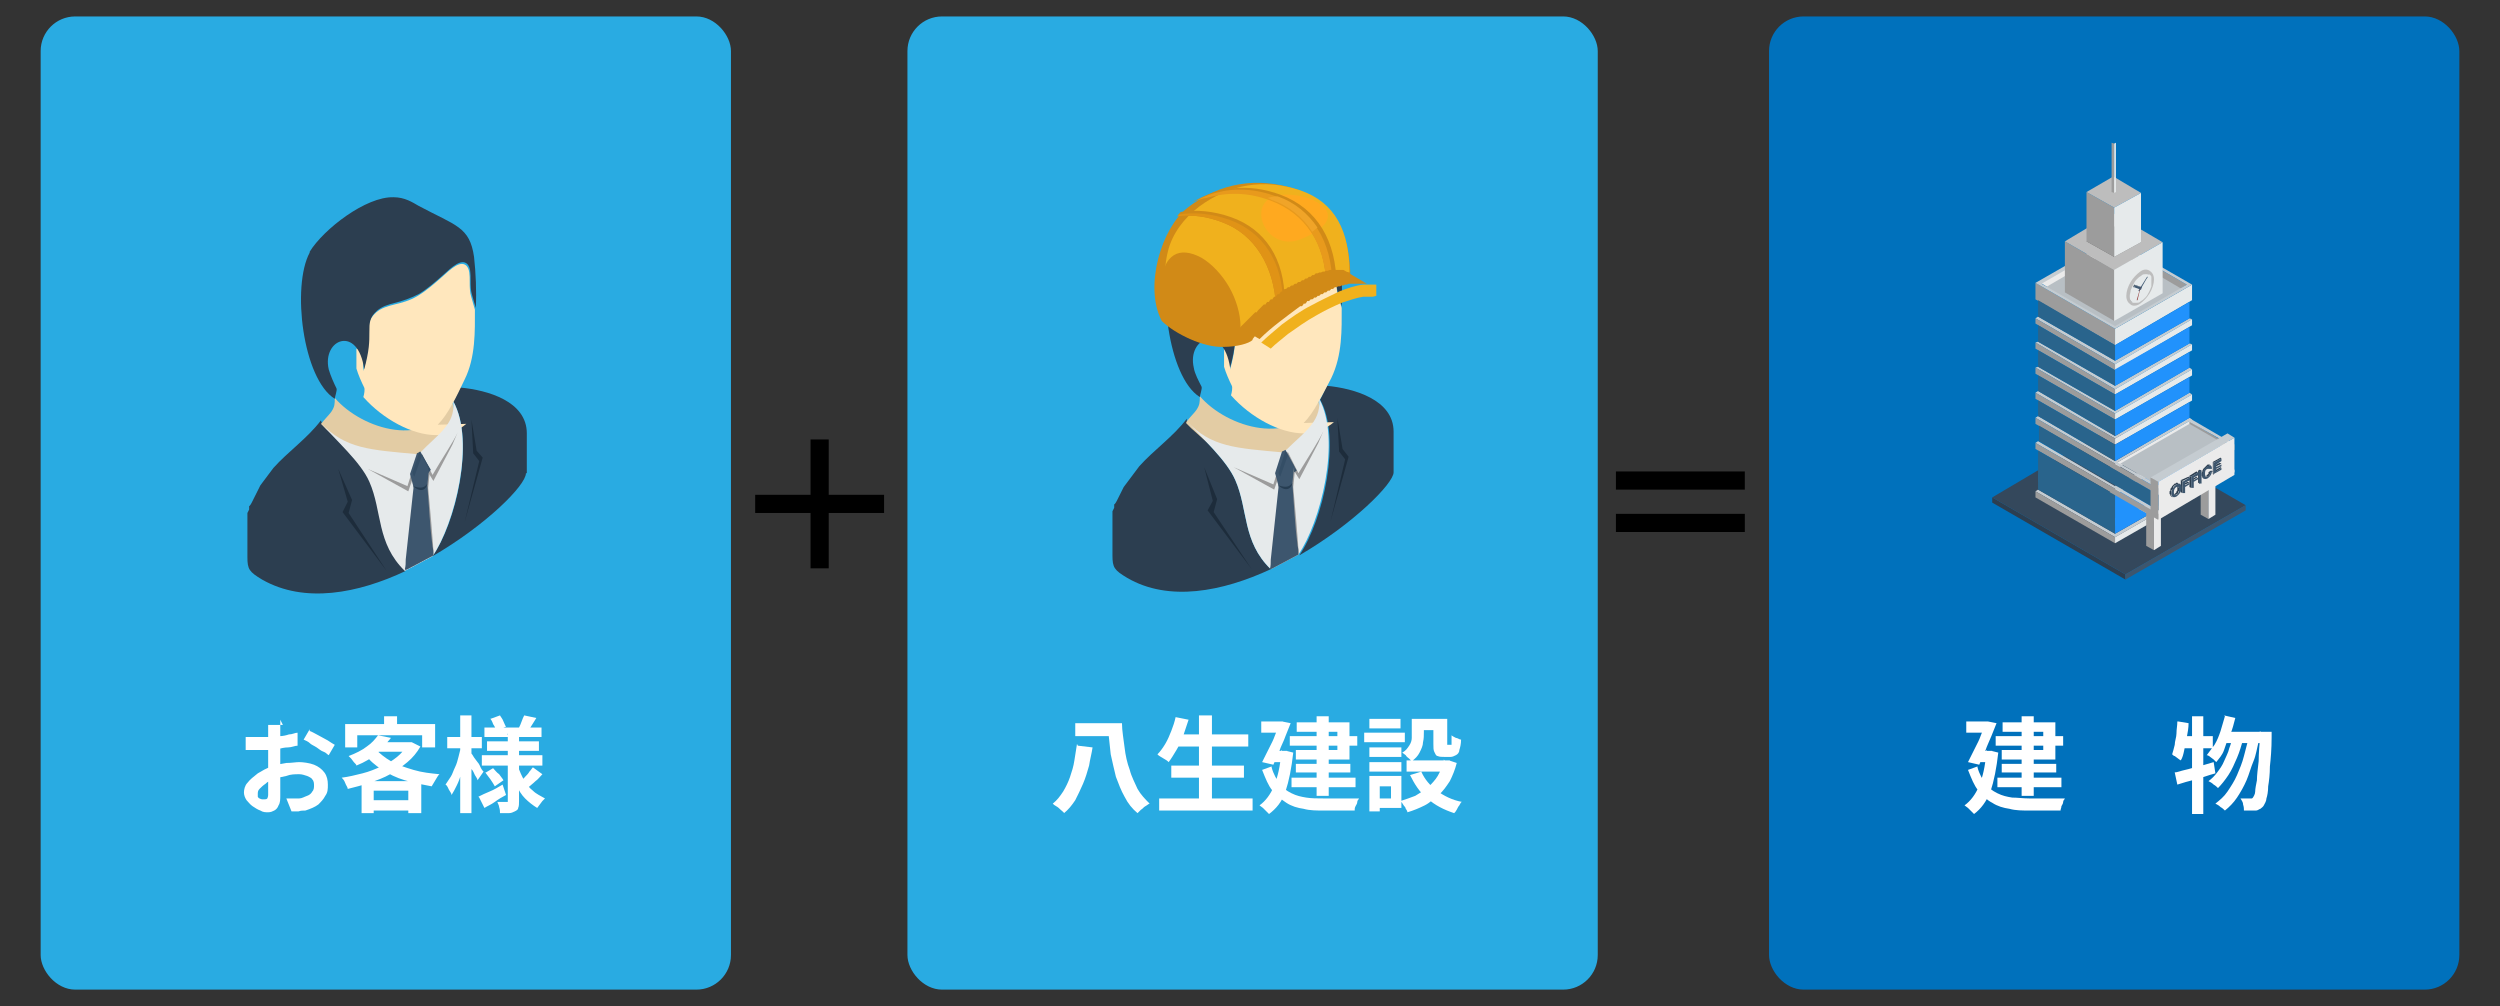 <?xml version="1.0" encoding="UTF-8"?>
<svg id="_レイヤー_1" data-name="レイヤー_1" xmlns="http://www.w3.org/2000/svg" version="1.1" viewBox="0 0 289 116.3">
  <rect x="0" y="0" width="289" height="116.3" fill="#333333" stroke="none"/>
  <!-- Generator: Adobe Illustrator 29.3.1, SVG Export Plug-In . SVG Version: 2.1.0 Build 151)  -->
  <defs>
    <style>
      .st0 {
        fill: #2192fc;
      }

      .st0, .st1, .st2, .st3, .st4, .st5, .st6, .st7, .st8, .st9, .st10, .st11, .st12, .st13, .st14, .st15, .st16, .st17, .st18, .st19, .st20, .st21, .st22, .st23, .st24, .st25, .st26 {
        fill-rule: evenodd;
      }

      .st1 {
        fill: #c43e3f;
      }

      .st2 {
        fill: #e6eaeb;
      }

      .st3 {
        fill: #263d52;
      }

      .st4 {
        fill: #e89a1c;
      }

      .st27 {
        fill: #0071bc;
      }

      .st5 {
        fill: #f0b11d;
      }

      .st6 {
        fill: #2c3e50;
      }

      .st7 {
        fill: #e3cca4;
      }

      .st8 {
        fill: #b8bfc4;
      }

      .st9 {
        fill: #666;
      }

      .st10 {
        fill: #e74c3c;
      }

      .st28 {
        fill: #fff;
      }

      .st11 {
        fill: #415a73;
      }

      .st12 {
        fill: #d18a17;
      }

      .st29 {
        fill: #29abe2;
      }

      .st13 {
        fill: #34485c;
      }

      .st14 {
        fill: #1d2c3b;
      }

      .st15 {
        fill: #344e66;
      }

      .st16 {
        fill: #bdbdbd;
      }

      .st17 {
        fill: #ebebeb;
      }

      .st18 {
        fill: #943b3b;
      }

      .st19 {
        fill: #f0a428;
      }

      .st20 {
        fill: #9c9c9c;
      }

      .st21 {
        fill: #ffe7bd;
      }

      .st22 {
        fill: #3d566e;
      }

      .st23 {
        fill: #ffa91f;
      }

      .st24 {
        fill: #29648c;
      }

      .st25 {
        fill: #e09316;
      }

      .st26 {
        fill: #c5ccd1;
      }
    </style>
  </defs>
  <rect class="st29" x="4.7" y="1.9" width="79.8" height="112.5" rx="4" ry="4"/>
  <g>
    <path class="st6" d="M60.9,54.7v-4.6c0-3.7-4.5-5-7.7-5.3-.3.5-.5,1.1-.8,1.6,2.5,4.4.4,13.9-2.4,17.9,6.2-3.6,10.8-8.2,10.8-9.6h0ZM37.3,49.1v-.2c-.1,0,0,.1,0,.2h0ZM37.2,48.9c1.7,2,4.6,4.5,5.6,6.8,1.5,3.4.8,7.1,4.1,10.3-5.5,2.6-11.7,3.8-16.6,1-1.5-.9-1.7-1.2-1.7-2.6h0v-.3h0v-.3h0v-.3h0v-.3h0v-.3h0v-.3h0v-.3h0v-.3h0v-.3h0v-.3h0v-.3h0v-.3h0v-.7s0-.4,0-.4v-.4c0,0,.2-.4.2-.4v-.4c.1,0,.3-.4.3-.4l.2-.4.2-.4.2-.4.2-.4.2-.4.3-.4.3-.4.3-.4.3-.4.3-.4c1.7-1.9,3.9-3.4,5.5-5.5h0Z"/>
    <path class="st7" d="M37.2,48.9c.2-.3.9-1,1.1-1.3.4-.6.4-.9.4-1.6,3.2,3.7,10.7,5.9,13.6.6h0c.8,2-1.5,5.7-4.5,6.8-2.2.8-5.6.3-7.2-1.2l-2.9-2.6-.6-.6Z"/>
    <path class="st21" d="M50.6,49.1c1.2-1.2,2.2-3.3,3.1-5.2,1.3-2.6,1.2-5.7,1.2-8.1l-.4-1.4c-.2-.6-.2-1.2-.2-1.8,0-.8,0-1.5-.4-1.9-.7-.6-1.7.3-2.9,1.4-.8.7-1.7,1.5-2.7,2.1-1,.6-1.9.8-2.7,1h0c-.8.2-1.5.4-2.1.9-.9.8-.9,1.4-.9,2.5,0,1,0,2.1-.6,4.3,0,0,0-.2,0-.2,0,0,0-.2,0-.2,0,0,0-.1,0-.2,0,0,0-.1,0-.2s0-.1,0-.2c0,0,0-.1,0-.2h0c0,0,0-.1,0-.2,0,0,0-.1,0-.2,0,0,0-.1,0-.2,0,0,0-.1,0-.2,0,0,0,0,0-.1,0,0,0,0,0-.1,0,0,0,0,0-.1,0,0,0,0,0-.1h0s0,0,0-.1,0,0,0-.1c0,0,0,0,0,0h0s0,0,0,0c0,0,0,0,0,0h0s0,0,0,0c0,0,0,0,0,0h0s0,0,0,0c0,0,0,0-.1,0,0,0,0,0-.1,0,0,0,0,0-.1,0h0s0,0-.1,0c0,0,0,0-.1,0,0,0,0,0-.1,0h0s0,0-.1,0h0s0,0,0,0h0s0,0-.1,0h0s0,0,0,0h0s0,0,0,0h0s0,0,0,0h0s0,0,0,0c0,0,0,0,0,0h0s0,0,0,0h0s0,0,0,0h0s0,0,0,0h0s0,0,0,0c0,0,0,0,0,0h0s0,0,0,0h0s0,0,0,0h0s0,0,0,0h0s0,0,0,0h0s0,0,0,0h0s0,0,0,.1c0,0,0,0,0,.1h0s0,0,0,.1h0s0,0,0,.1h0s0,0,0,.1h0s0,0,0,.1c0,0,0,0,0,.1h0s0,0,0,.1c0,0,0,0,0,.1,0,0,0,0,0,.1h0s0,0,0,.1c0,0,0,0,0,.1,0,0,0,0,0,.1,0,0,0,.1,0,.2,0,0,0,.1,0,.2,0,0,0,.1,0,.2,0,0,0,.1,0,.2h0c0,0,0,.1,0,.2.2.7.6,1.6.9,2.2.1.2,0,.8-.1,1.1,2.3,2.6,5.7,4.4,8.4,4.4,1.2,0,2.6-.5,3.5-1.3Z"/>
    <path class="st6" d="M35.8,29.2c-2.1,3.9-.8,14.6,2.9,16.9,0-.2.3-1,.2-1.2-.3-.6-.7-1.5-.9-2.2-.8-3.5,3.4-5.2,4.1,0,.6-2.2.6-3.2.6-4.3,0-1.1,0-1.7.9-2.5.6-.5,1.3-.7,2.1-.9h0c.8-.2,1.7-.5,2.7-1,1-.6,1.9-1.4,2.7-2.1,1.2-1.1,2.2-2,2.9-1.4.4.4.4,1.1.4,1.9,0,.6,0,1.2.2,1.8l.4,1.4c.1-1.9,0-4.1-.2-5.9-.5-3.5-2.1-3.6-6.4-5.9-.7-.4-1.6-1-2.9-1-3.2-.1-8.1,3.7-9.7,6.3Z"/>
    <path class="st2" d="M48.2,52.5c-5.4-.5-8.3-.6-11.1-3.6,1.7,2,4.6,4.5,5.6,6.8,1.5,3.4.8,7.1,4.1,10.3l3.2-1.7c2.5-3.6,5-13.2,2.4-17.9v.2c.2,2.5-1.9,3.7-3.8,5.7h0l-.4.2h0Z"/>
    <path class="st20" d="M48.7,52.5l-.5.2-1.1,3.5-4.6-2,4.7,2.6,1.3-3.8,1.6,2.6,2.2-4.2.6-1.4c-.5,1.1-1.8,3-2.9,4.9l-1.2-2.4h0ZM42.4,54.2h0Z"/>
    <path class="st20" d="M47.1,65.8l3-1.6v-.2c.1,0-.6-7.6-.6-7.6,0-.1.1-1,.2-2l-1-1.9-.4.2-.8,2.4c.2.7.4,1.4.4,1.6-.3,3-.6,6-.9,9Z"/>
    <path class="st22" d="M46.9,65.9l3.2-1.7c0-.5,0-.6-.1-1-.3-2.3-.4-4.7-.6-7.1,0-.1.1-1,.2-2l-1-1.9-.4.2-.8,2.4c.2.7.4,1.4.4,1.6-.3,2.8-.6,5.6-.9,8.3,0,.4,0,.7-.1,1.1Z"/>
    <path class="st3" d="M49.4,55.9c-.3.5-.8.6-1.6.3.4.5,1.4.8,1.6-.3Z"/>
    <path class="st15" d="M49.5,54.7c0-.2,0-.4,0-.6l-1-1.9h0s0,0,0,0h0s0,0,0,0h0s0,0,0,0h0s0,0,0,0h0s0,0,0,0l-.8,2.4c0,.2.1.4.2.5l.9-2.5,1,1.7Z"/>
    <polygon class="st14" points="39.6 59.2 40.2 58 39.1 54.2 40.7 57.8 40.3 59.3 44.7 66 39.6 59.2"/>
    <polygon class="st14" points="55.8 52.9 55.1 52.1 54.5 48.5 54.7 52.4 55.4 53.3 53.7 60.4 55.8 52.9"/>
  </g>
  <g>
    <path class="st28" d="M32.4,83.2c0,0,0,.2,0,.3,0,.1,0,.3,0,.4,0,.1,0,.2,0,.4,0,.2,0,.5,0,.8,0,.3,0,.6,0,.9s0,.6,0,.9c0,.3,0,.6,0,.9s0,.7,0,1.1c0,.4,0,.8,0,1.2,0,.4,0,.7,0,1.1,0,.3,0,.6,0,.7,0,.5,0,.9-.2,1.2-.1.3-.3.5-.5.6-.2.1-.4.2-.7.2s-.6,0-.9-.2c-.3-.1-.6-.3-.9-.5s-.5-.5-.7-.7c-.2-.3-.3-.6-.3-.9s.1-.8.4-1.1c.3-.4.7-.7,1.2-1.1.5-.3,1-.6,1.6-.8.5-.2,1.1-.3,1.7-.4.6,0,1.1-.1,1.5-.1s1.2.1,1.7.3c.5.2.9.5,1.2.9.3.4.4.9.4,1.4s0,.9-.3,1.3c-.2.4-.5.7-.8,1-.4.3-.9.5-1.5.7-.3,0-.5,0-.8.1-.3,0-.5,0-.8,0l-.6-1.5c.3,0,.5,0,.8,0,.3,0,.5,0,.7,0,.3,0,.6-.2.9-.3s.5-.3.6-.5c.2-.2.2-.5.2-.7s0-.5-.2-.7c-.1-.2-.4-.3-.6-.4-.3-.1-.6-.2-.9-.2-.5,0-1,0-1.5.2-.5.1-1,.2-1.5.4-.4.1-.7.3-.9.5-.3.2-.5.4-.7.6s-.2.4-.2.6,0,.2,0,.3c0,0,.1.2.2.2,0,0,.2.1.3.1.1,0,.2,0,.3,0,.1,0,.2,0,.3-.1,0,0,.1-.2.1-.4s0-.5,0-.9c0-.4,0-.9,0-1.3,0-.5,0-1,0-1.5s0-.7,0-1,0-.7,0-1,0-.6,0-.8c0-.2,0-.4,0-.6s0-.2,0-.3c0-.1,0-.3,0-.4,0-.1,0-.2,0-.3h1.7ZM28.5,85.2c.4,0,.7,0,.9,0,.3,0,.5,0,.7,0,.3,0,.7,0,1,0,.4,0,.8,0,1.2-.1.4,0,.8-.1,1.1-.2.4,0,.7-.2,1-.2v1.5c-.3,0-.7.2-1.1.2-.4,0-.8.1-1.2.2-.4,0-.8,0-1.1.1-.4,0-.7,0-.9,0-.4,0-.7,0-1,0-.3,0-.5,0-.7,0v-1.5ZM35.8,84.5c.3.1.6.3,1,.5s.7.4,1.1.6c.3.2.6.4.8.5l-.7,1.2c-.2-.1-.3-.3-.6-.4s-.5-.3-.8-.5c-.3-.2-.6-.3-.8-.5s-.5-.3-.7-.4l.7-1.2Z"/>
    <path class="st28" d="M47.1,85.8h.5c0,0,1,.5,1,.5-.4.7-.9,1.3-1.5,1.8-.6.5-1.3,1-2,1.4s-1.5.7-2.4,1-1.7.5-2.5.7c0-.2-.2-.4-.3-.7s-.3-.5-.4-.6c.8-.1,1.6-.3,2.4-.5.8-.2,1.5-.5,2.2-.8.7-.3,1.3-.7,1.8-1.1s.9-.9,1.2-1.4v-.2ZM40,83.7h10.3v2.7h-1.5v-1.4h-7.5v1.4h-1.4v-2.7ZM43.7,85l1.5.3c-.5.6-1,1.2-1.6,1.8-.6.5-1.4,1-2.4,1.4,0-.1-.1-.2-.3-.4-.1-.1-.2-.3-.3-.4s-.2-.2-.3-.3c.8-.3,1.6-.7,2.1-1.1.6-.4,1-.9,1.3-1.3ZM41.8,90.3h6.9v3.7h-1.5v-2.6h-4v2.6h-1.4v-3.8ZM43.4,86.6c.5.5,1.1,1,1.8,1.4s1.6.7,2.6,1,2,.4,3,.5c-.1.1-.2.2-.3.4-.1.2-.2.3-.3.5-.1.2-.2.3-.3.5-1.1-.2-2.1-.4-3.1-.7-1-.3-1.8-.7-2.6-1.2s-1.5-1.1-2-1.8l1.2-.6ZM42.5,92.5h5.4v1.2h-5.4v-1.2ZM44,85.8h3.6v1.1h-4.6l1-1.1ZM44.4,82.8h1.5v1.7h-1.5v-1.7Z"/>
    <path class="st28" d="M53.2,86.1l.8.3c0,.5-.2,1-.3,1.5-.1.5-.3,1-.4,1.5s-.3,1-.5,1.4c-.2.4-.4.8-.6,1.1,0-.2-.2-.4-.3-.6s-.2-.5-.4-.6c.2-.3.4-.6.6-.9s.3-.7.5-1.1c.2-.4.3-.8.4-1.2.1-.4.2-.8.3-1.2ZM51.7,85.2h4v1.3h-4v-1.3ZM53.2,82.7h1.3v11.3h-1.3v-11.3ZM54.4,87c0,0,.2.2.3.4.1.2.3.4.5.7.2.2.3.5.4.7s.2.3.3.4l-.7,1c0-.2-.2-.4-.3-.6-.1-.2-.2-.5-.4-.7-.1-.3-.3-.5-.4-.7-.1-.2-.2-.4-.3-.6l.6-.6ZM55.3,92.1c.4-.2.8-.4,1.3-.6s1-.5,1.5-.8l.4,1.2c-.4.2-.9.5-1.3.8-.4.3-.9.5-1.2.7l-.6-1.2ZM55.7,87.3h7v1.2h-7v-1.2ZM56,84.1h6.6v1.1h-6.6v-1.1ZM56,89.4l1-.6c.2.2.4.5.7.7.2.3.4.5.5.7l-1,.7c-.1-.2-.3-.5-.5-.8-.2-.3-.4-.5-.6-.8ZM56.3,85.7h6v1.1h-6v-1.1ZM56.7,83.1l1.1-.4c.1.2.3.4.4.7.1.2.2.5.3.6l-1.2.4c0-.2-.1-.4-.3-.7-.1-.3-.2-.5-.4-.7ZM58.6,84.9h1.4v7.7c0,.3,0,.6-.1.8,0,.2-.2.3-.4.4-.2.1-.4.2-.7.2-.3,0-.6,0-1,0,0-.2,0-.4-.1-.7,0-.2-.2-.5-.2-.6.2,0,.4,0,.6,0,.2,0,.3,0,.4,0s.1,0,.2,0c0,0,0,0,0-.2v-7.7ZM59.9,88.7c.2.5.4,1,.7,1.5.3.5.6.9,1,1.2.4.4.9.6,1.4.9,0,0-.2.2-.3.3-.1.1-.2.3-.3.4-.1.1-.2.3-.3.4-.5-.3-1-.7-1.4-1.1s-.8-1-1-1.6-.5-1.2-.7-1.9l.9-.2ZM60.6,82.7l1.4.3c-.2.3-.3.5-.5.8s-.3.5-.4.6l-1.1-.3c.1-.2.2-.4.3-.7.1-.3.2-.5.3-.7ZM61.6,88.7l1.1.8c-.3.3-.5.6-.8.8-.3.3-.6.5-.8.7l-.9-.7c.2-.1.3-.3.5-.5.2-.2.4-.4.5-.6.2-.2.3-.4.4-.5Z"/>
  </g>
  <rect class="st29" x="104.9" y="1.9" width="79.8" height="112.5" rx="4" ry="4"/>
  <g>
    <path class="st28" d="M124.6,86.2l1.7.2c-.1.7-.3,1.4-.4,2.1-.2.7-.4,1.4-.7,2.1-.3.7-.6,1.3-.9,1.9-.4.6-.8,1.1-1.3,1.5,0-.1-.2-.2-.4-.4-.1-.1-.3-.3-.5-.4-.2-.1-.3-.2-.4-.3.5-.4.8-.8,1.2-1.4.3-.5.6-1.1.8-1.7.2-.6.4-1.2.5-1.9.1-.6.2-1.3.3-1.9ZM124.3,83.6h5v1.5h-5v-1.5ZM128,83.6h1.7c0,.9.2,1.9.3,2.8.1.9.3,1.8.6,2.6.2.8.6,1.5.9,2.2.4.7.9,1.2,1.4,1.7-.1,0-.3.2-.5.3-.2.1-.3.3-.5.4-.2.2-.3.3-.4.4-.6-.5-1.1-1.1-1.5-1.9-.4-.7-.7-1.5-1-2.3-.2-.8-.4-1.7-.6-2.6-.1-.9-.2-1.8-.3-2.8h-.3v-.8Z"/>
    <path class="st28" d="M135.9,82.9l1.5.3c-.2.6-.4,1.2-.6,1.8-.2.6-.5,1.2-.8,1.7-.3.5-.6,1-.9,1.4,0,0-.2-.2-.4-.3s-.3-.2-.5-.3-.3-.2-.4-.3c.3-.3.6-.7.9-1.2.3-.5.5-1,.7-1.5s.4-1.1.5-1.6ZM134,92.3h10.8v1.4h-10.8v-1.4ZM135.4,88.5h8.4v1.4h-8.4v-1.4ZM135.9,84.9h8.4v1.4h-8.4v-1.4ZM138.6,82.7h1.5v10.2h-1.5v-10.2Z"/>
    <path class="st28" d="M148.2,86.8h.5s.8.2.8.2c-.2,1.8-.5,3.3-.9,4.5s-1.1,2-1.9,2.6c0,0-.2-.2-.3-.3s-.3-.3-.4-.4-.3-.2-.4-.3c.7-.5,1.3-1.3,1.7-2.3.4-1,.7-2.2.8-3.8v-.3ZM145.8,83.4h2.5v1.3h-2.5v-1.3ZM147.8,83.4h.4c0,0,1,.2,1,.2-.2.5-.4,1-.6,1.5-.2.6-.5,1.1-.7,1.7s-.5,1.1-.7,1.6l-1.3-.3c.2-.4.4-.8.6-1.2.2-.4.4-.8.6-1.2.2-.4.3-.8.5-1.2.2-.4.3-.7.4-.9h0ZM147,88.7c.2.8.6,1.4.9,1.9.4.5.8.8,1.4,1.1s1.1.4,1.7.5,1.3.1,2,.1h1.5c.3,0,.6,0,1,0s.6,0,.9,0c.3,0,.5,0,.7,0,0,.1-.2.2-.2.4,0,.2-.1.3-.2.5s-.1.3-.1.5h-3.5c-.9,0-1.7,0-2.4-.2-.7-.1-1.4-.3-2-.7s-1.1-.8-1.6-1.4-.8-1.4-1.2-2.4l1.1-.4ZM147,86.8h1.8v1.3h-1.8v-1.3ZM149.1,85.1h7.8v1.1h-7.8v-1.1ZM149.3,89.9h7.4v1.1h-7.4v-1.1ZM149.8,88.3h6.3v1h-6.3v-1ZM149.9,83.5h6.1v4.3h-6.2v-1.1h4.8v-2.1h-4.7v-1.1ZM152.2,82.8h1.4v9.2h-1.4v-9.2Z"/>
    <path class="st28" d="M157.7,84.7h4.7v1.1h-4.7v-1.1ZM158.3,89.7h1.2v4.1h-1.2v-4.1ZM158.3,86.4h3.7v1.1h-3.7v-1.1ZM158.3,88.1h3.7v1.1h-3.7v-1.1ZM158.3,83.1h3.6v1.1h-3.6v-1.1ZM159,89.7h3v3.7h-3v-1.1h1.8v-1.4h-1.8v-1.1ZM163.2,83.1h1.4v1.5c0,.4,0,.8-.1,1.2,0,.4-.2.8-.4,1.2s-.5.7-.9,1c0,0-.2-.2-.3-.3s-.3-.2-.4-.4c-.1-.1-.3-.2-.4-.3.4-.2.6-.5.8-.8.2-.3.3-.6.3-.9,0-.3,0-.6,0-.8v-1.4ZM167,87.9h.5c0,0,.9.3.9.3-.2.8-.5,1.5-.8,2.1-.4.6-.8,1.2-1.3,1.6s-1,.9-1.6,1.2c-.6.3-1.3.6-2,.8,0-.1-.1-.3-.2-.4,0-.2-.2-.3-.3-.5-.1-.2-.2-.3-.3-.4.6-.2,1.2-.4,1.7-.6.5-.3,1-.6,1.5-1,.4-.4.8-.8,1.1-1.3.3-.5.5-1.1.7-1.7v-.2ZM162.6,87.9h5v1.3h-5v-1.3ZM164.3,89.2c.4.9,1,1.6,1.8,2.2.8.6,1.8,1.1,2.9,1.3-.1,0-.2.2-.3.4-.1.1-.2.3-.3.5-.1.2-.2.3-.3.4-1.2-.4-2.2-.9-3.1-1.7-.9-.7-1.5-1.7-2-2.7l1.3-.4ZM163.7,83.1h2.9v1.3h-2.9v-1.3ZM165.9,83.1h1.4v2.7c0,.2,0,.3,0,.3,0,0,0,0,.1,0h.3s0,0,.1,0c0,0,0-.2,0-.3,0-.2,0-.4,0-.8.1.1.3.2.5.3.2,0,.4.2.6.2,0,.5-.1.9-.2,1.2,0,.3-.2.5-.4.6-.2.1-.4.2-.6.2h-.7c-.3,0-.6,0-.8-.1-.2,0-.3-.3-.4-.5s-.1-.5-.1-.9v-2.7Z"/>
  </g>
  <rect class="st27" x="204.5" y="1.9" width="79.8" height="112.5" rx="4" ry="4"/>
  <g>
    <path class="st28" d="M229.7,86.8h.5s.8.2.8.2c-.2,1.8-.5,3.3-.9,4.5-.5,1.2-1.1,2-1.9,2.6,0,0-.2-.2-.3-.3-.1-.1-.3-.3-.4-.4-.1-.1-.3-.2-.4-.3.7-.5,1.3-1.3,1.7-2.3.4-1,.7-2.2.8-3.8v-.3ZM227.3,83.4h2.5v1.3h-2.5v-1.3ZM229.4,83.4h.4c0,0,1,.2,1,.2-.2.5-.4,1-.6,1.5s-.5,1.1-.7,1.7-.5,1.1-.7,1.6l-1.3-.3c.2-.4.4-.8.6-1.2.2-.4.4-.8.6-1.2.2-.4.3-.8.5-1.2.2-.4.3-.7.4-.9h0ZM228.6,88.7c.2.8.6,1.4.9,1.9.4.5.8.8,1.4,1.1s1.1.4,1.7.5c.6,0,1.3.1,2,.1h1.5c.3,0,.6,0,1,0s.6,0,.9,0c.3,0,.5,0,.7,0,0,.1-.2.2-.2.4,0,.2-.1.3-.2.5,0,.2-.1.3-.1.5h-3.5c-.9,0-1.7,0-2.4-.2-.7-.1-1.4-.3-2-.7-.6-.3-1.1-.8-1.6-1.4s-.8-1.4-1.2-2.4l1.1-.4ZM228.5,86.8h1.8v1.3h-1.8v-1.3ZM230.7,85.1h7.8v1.1h-7.8v-1.1ZM230.9,89.9h7.4v1.1h-7.4v-1.1ZM231.4,88.3h6.3v1h-6.3v-1ZM231.5,83.5h6.1v4.3h-6.2v-1.1h4.8v-2.1h-4.7v-1.1ZM233.7,82.8h1.4v9.2h-1.4v-9.2Z"/>
    <path class="st28" d="M251.8,83.4l1.2.2c0,.5-.1,1.1-.2,1.6s-.2,1-.3,1.5c-.1.5-.2.9-.4,1.2,0,0-.2-.1-.3-.2l-.4-.3c-.1,0-.2-.1-.3-.2.1-.3.2-.7.3-1.1,0-.4.2-.9.2-1.3,0-.5.1-.9.1-1.4ZM251.3,89.3c.4,0,.8-.2,1.3-.3s1-.3,1.6-.4c.6-.2,1.1-.3,1.7-.5l.2,1.3c-.8.2-1.5.5-2.3.7-.8.2-1.5.4-2.1.6l-.3-1.4ZM252.2,85.1h3.6v1.4h-3.9l.3-1.4ZM253.4,82.8h1.3v11.3h-1.3v-11.3ZM257.1,82.7l1.3.3c-.2.7-.3,1.3-.6,1.9s-.5,1.2-.7,1.8-.6,1-.9,1.4c0,0-.2-.2-.3-.3-.1-.1-.3-.2-.4-.3-.1-.1-.3-.2-.4-.2.3-.4.6-.8.9-1.2.3-.5.5-1,.7-1.6.2-.6.3-1.1.5-1.7ZM258.3,85l1,.5c-.2.7-.4,1.4-.7,2.1-.3.7-.6,1.4-1,2-.4.6-.8,1.1-1.2,1.5-.1-.1-.3-.3-.5-.4-.2-.2-.4-.3-.6-.4.4-.3.7-.6,1-1,.3-.4.6-.8.8-1.3s.5-1,.6-1.5c.2-.5.3-1,.5-1.5ZM260,85.2l1.1.5c-.2.8-.3,1.6-.6,2.3s-.5,1.5-.8,2.2c-.3.7-.7,1.4-1.1,2-.4.6-.9,1.1-1.4,1.5-.1-.1-.3-.3-.5-.4-.2-.2-.4-.3-.6-.4.5-.4,1-.8,1.4-1.4s.8-1.2,1.1-1.9c.3-.7.6-1.4.8-2.2.2-.8.4-1.5.6-2.3ZM257.5,84.6h4.3v1.3h-4.9l.6-1.3ZM261.2,84.6h1.4c0,.2,0,.3,0,.4s0,.2,0,.2c0,1.4-.1,2.5-.2,3.4,0,.9-.1,1.7-.2,2.3,0,.6-.1,1.1-.2,1.4,0,.3-.2.6-.3.8-.1.2-.3.3-.4.4-.1,0-.3.2-.5.2-.2,0-.4,0-.6,0-.2,0-.5,0-.8,0,0-.2,0-.4-.1-.7,0-.3-.2-.5-.3-.7.2,0,.4,0,.6,0,.2,0,.3,0,.5,0s.2,0,.2,0c0,0,.1,0,.2-.2,0,0,.2-.3.2-.6,0-.3.1-.8.2-1.3,0-.6.1-1.3.2-2.2,0-.9.1-2,.2-3.2v-.3Z"/>
  </g>
  <g>
    <path class="st6" d="M161.1,54.5v-4.6c0-3.7-4.6-5-7.7-5.3-.3.5-.5,1.1-.8,1.6,2.5,4.4.4,13.9-2.4,18,6.2-3.6,10.9-8.3,10.9-9.6h0ZM137.3,48.9l-.2-.2c0,0,.1.1.2.2h0ZM137.2,48.7c1.8,2,4.6,4.5,5.6,6.8,1.5,3.4.8,7.1,4.1,10.3-5.6,2.6-11.8,3.8-16.6,1-1.5-.9-1.7-1.2-1.7-2.6h0v-.3h0v-.3h0v-.3h0v-.3h0v-.3h0v-.3h0v-.3h0v-.3h0v-.3h0v-.3h0v-.3h0v-.3h0v-.7s0-.4,0-.4v-.4c0,0,.2-.4.2-.4v-.4c.1,0,.3-.4.3-.4l.2-.4.2-.4.2-.4.2-.4.3-.4.3-.4.3-.4.3-.4.3-.4.3-.4c1.7-1.9,3.9-3.4,5.5-5.5h0Z"/>
    <path class="st7" d="M137.2,48.7c.2-.3.9-1,1.1-1.3.4-.6.4-.9.4-1.6,3.2,3.7,10.8,5.9,13.7.6h0c.8,2-1.5,5.7-4.5,6.9-2.2.8-5.6.3-7.3-1.2l-2.9-2.6-.6-.6Z"/>
    <path class="st21" d="M150.7,48.9c1.2-1.2,2.2-3.3,3.2-5.2,1.3-2.7,1.2-5.7,1.2-8.1l-.4-1.4c-.2-.6-.2-1.2-.2-1.8,0-.8,0-1.5-.4-1.9-.7-.6-1.7.3-2.9,1.4-.8.7-1.7,1.5-2.7,2.1-1,.6-1.9.8-2.7,1h0c-.8.2-1.5.4-2.1.9-.9.8-.9,1.4-.9,2.5,0,1,0,2.1-.6,4.3,0,0,0-.2,0-.2,0,0,0-.2,0-.2,0,0,0-.1,0-.2,0,0,0-.1,0-.2,0,0,0-.1,0-.2,0,0,0-.1,0-.2h0c0,0,0-.1,0-.2,0,0,0-.1,0-.2,0,0,0-.1,0-.2,0,0,0-.1,0-.2,0,0,0,0,0-.1,0,0,0,0,0-.1,0,0,0,0,0-.1,0,0,0,0,0-.1h0s0,0,0-.1c0,0,0,0,0-.1,0,0,0,0,0,0h0s0,0,0,0c0,0,0,0,0,0h0s0,0,0,0c0,0,0,0,0,0h0s0,0,0,0c0,0,0,0-.1,0,0,0,0,0,0,0,0,0,0,0-.1,0h0s0,0-.1,0c0,0,0,0-.1,0,0,0,0,0-.1,0h0s0,0-.1,0h0s0,0-.1,0h0s0,0,0,0h0s0,0,0,0h0s0,0,0,0h0s0,0,0,0h0s0,0,0,0c0,0,0,0,0,0h0s0,0,0,0h0s0,0,0,0h0s0,0,0,0h0s0,0,0,0c0,0,0,0,0,0h0s0,0,0,0h0s0,0,0,0h0s0,0,0,0h0s0,0,0,0h0s0,0,0,0h0s0,0,0,.1c0,0,0,0,0,.1h0s0,0,0,.1h0s0,0,0,.1h0s0,0,0,.1h0s0,0,0,.1c0,0,0,0,0,.1h0s0,0,0,.1c0,0,0,0,0,.1,0,0,0,0,0,.1h0s0,0,0,.1c0,0,0,0,0,.1,0,0,0,.1,0,.1,0,0,0,.1,0,.2,0,0,0,.1,0,.2,0,0,0,.1,0,.2,0,0,0,.1,0,.2h0c0,0,0,.1,0,.2.2.7.6,1.6.9,2.2.1.2,0,.8-.1,1.1,2.3,2.6,5.7,4.4,8.4,4.4,1.2,0,2.6-.5,3.5-1.3Z"/>
    <path class="st6" d="M135.8,28.9c-2.1,3.9-.8,14.7,2.9,17,0-.2.3-1,.2-1.2-.3-.6-.8-1.5-.9-2.2-.8-3.5,3.4-5.2,4.2,0,.6-2.2.6-3.2.6-4.3,0-1.1,0-1.7.9-2.5.6-.5,1.3-.7,2.1-.9h0c.8-.2,1.7-.5,2.7-1,1-.6,1.9-1.4,2.7-2.1,1.2-1.1,2.2-2,2.9-1.4.4.4.4,1.1.4,1.9,0,.6,0,1.2.2,1.8l.4,1.4c.1-1.9,0-4.1-.2-5.9-.5-3.5-2.1-3.6-6.4-5.9-.7-.4-1.6-1-2.9-1-3.3-.1-8.1,3.7-9.7,6.3Z"/>
    <path class="st2" d="M148.3,52.3c-5.4-.5-8.3-.6-11.1-3.6,1.8,2,4.6,4.5,5.6,6.8,1.5,3.4.8,7.1,4.1,10.3l3.2-1.7c2.5-3.6,5-13.2,2.4-18v.2c.2,2.5-1.9,3.8-3.8,5.7h0l-.4.2h0Z"/>
    <path class="st20" d="M148.8,52.3l-.5.2-1.1,3.5-4.6-2,4.7,2.6,1.3-3.8,1.6,2.6,2.2-4.2.6-1.4c-.5,1.1-1.8,3.1-2.9,4.9l-1.2-2.4h0ZM142.5,54h0Z"/>
    <path class="st20" d="M147.1,65.7l3-1.6v-.2c.1,0-.6-7.6-.6-7.6,0-.1.1-1,.2-2l-1-1.9-.4.2-.8,2.5c.2.7.4,1.4.4,1.6-.3,3-.6,6-.9,9Z"/>
    <path class="st22" d="M146.9,65.8l3.2-1.7c0-.5,0-.6-.1-1-.3-2.3-.4-4.7-.6-7.2,0-.1.1-1,.2-2l-1-1.9-.4.2-.8,2.5c.2.7.4,1.4.4,1.6-.3,2.9-.6,5.7-.9,8.4,0,.4,0,.7-.1,1.1Z"/>
    <path class="st3" d="M149.4,55.8c-.3.5-.8.6-1.6.3.4.5,1.4.8,1.6-.3Z"/>
    <path class="st15" d="M149.6,54.6c0-.2,0-.4,0-.6l-1-1.9h0s0,0,0,0h0s0,0,0,0h0s0,0,0,0h0s0,0,0,0h0s0,0,0,0l-.8,2.5c0,.2.1.4.2.5l.9-2.5,1,1.8Z"/>
    <polygon class="st14" points="139.6 59 140.2 57.9 139.2 54 140.7 57.7 140.3 59.2 144.7 65.8 139.6 59"/>
    <polygon class="st14" points="155.9 52.8 155.2 51.9 154.6 48.3 154.8 52.2 155.5 53.1 153.8 60.3 155.9 52.8"/>
    <path class="st12" d="M144.8,39.2c1.8-2.2,1.6-3.2,4.3-4.7,3-1.7,5.4-2.8,7-2.3,0-5.1-1.7-8.7-6.2-10.3-4.5-1.5-8.9-.8-12.6,2.1-3,2.3-5.1,9.1-3,13.1,1.5,1.5,4.9,3.1,7.1,3,1.6,0,3-.4,3.4-.8Z"/>
    <path class="st5" d="M149.6,33.7c2.8-1.6,5-2.6,6.4-2.2,0-4.7-1.6-8.1-5.7-9.5-4.2-1.4-8.2-.7-11.7,1.9-1.7,1.3-3.1,3.1-3.6,5.2-1.6,6.3,3.7,10.8,8.8,8.6,2-.8,3-2.6,5.7-4.1Z"/>
    <path class="st23" d="M148.6,22.5c-5.1,0-2.5,7,1.9,5.1,6.2-2.6,1.4-5.2-1.9-5.1Z"/>
    <path class="st12" d="M153.4,32.9c.4,0,.8,0,1.1.1,0-5.1-2.2-8.9-6.5-10.5-3.6-1.3-7-1-10.2.9,2.8-1.3,5.9-1.5,9.1-.3,4,1.5,6.3,5,6.4,9.7Z"/>
    <path class="st12" d="M148.1,35c.1,0,.3-.2.4-.3,0-4.7-2.2-8.2-6.2-9.6-2-.7-4-.9-5.8-.6-.1.1-.3.3-.4.5,1.7-.2,3.4,0,5.2.7,3.8,1.4,6,5.2,6.2,9.7.2,0,.5-.4.7-.4Z"/>
    <path class="st25" d="M148.1,35h.2c0-4.7-2.3-8.2-6.2-9.6-2-.7-4-.9-5.8-.6,0,0-.1.1-.2.2,1.7-.2,3.4,0,5.2.7,3.8,1.4,6,5.2,6.2,9.7.2,0,.5-.4.7-.4Z"/>
    <path class="st4" d="M153.4,32.9c.2,0,.4,0,.6,0,0-5-2.3-8.7-6.5-10.2-2.4-.9-4.8-1-7-.4-.8.2-1.5.5-2.2.9.4-.1.7-.3,1.1-.3,2.4-.7,4.9-.7,7.5.3,4,1.5,6.3,5,6.4,9.7Z"/>
    <path class="st19" d="M152.3,26.3c-1.1-1.6-2.6-2.9-4.6-3.6-.5,0-.9.1-1.2.2.2,0,.3.1.5.2,2,.7,3.6,2,4.7,3.7.2-.2.4-.3.6-.5Z"/>
    <path class="st5" d="M158.7,34.3c-.2,0-.3,0-.5,0-.2,0-.4,0-.6,0-.7.1-1.6.4-2.5.7h0c-.9.4-2,.9-3,1.5-1.1.6-2.2,1.4-3.2,2.1-.7.6-1.4,1.1-2,1.7l-1.1-.7c.7-.7,1.6-1.4,2.4-2.1,1.1-.8,2.2-1.6,3.4-2.2,1.1-.6,2.2-1.1,3.2-1.6,1-.4,1.9-.7,2.8-.8.3,0,.5,0,.8,0,.3,0,.5,0,.7,0v1.3Z"/>
    <path class="st12" d="M142.9,38.3h0c0,0,.2-.2.2-.2l.2-.2.2-.2.2-.2.2-.2.2-.2.2-.2.2-.2.2-.2.2-.2.2-.2h.2c0-.1.2-.3.2-.3l.2-.2.2-.2.2-.2h.2c0-.1.2-.3.2-.3h.2c0-.1.2-.3.2-.3h.2c0-.1.2-.3.2-.3h.2c0-.1.2-.3.2-.3h.2c0-.1.2-.3.2-.3h.2c0-.1.2-.3.2-.3h.2c0-.1.2-.2.2-.2h.2c0-.1.2-.2.2-.2h.2c0-.1.2-.2.2-.2h.2c0-.1.2-.2.2-.2h.2c0,0,.2-.2.2-.2h.2c0,0,.2-.2.2-.2h.2c0,0,.2-.2.2-.2h.2c0,0,.2-.2.2-.2h.2c0,0,.2-.2.2-.2h.2c0,0,.2-.1.2-.1h.2c0,0,.2-.1.2-.1h.2c0,0,.2-.1.2-.1h.2c0,0,.2-.1.2-.1h.2s.2,0,.2,0h.2s.2,0,.2,0h.2s.2,0,.2,0h.2s.1,0,.1,0h.1s0,0,0,0h0s0,0,0,0h0s0,0,0,0h0s0,0,0,0h0s0,0,0,0h0s0,0,0,0h0s0,0,0,0h0s2.7,1.6,2.7,1.6h0s0,0,0,0h0s0,0,0,0h0s0,0,0,0h0s0,0,0,0h0s0,0,0,0h0s0,0,0,0h0s-.1,0-.1,0h-.1s-.1,0-.1,0h-.2s-.2,0-.2,0h-.2s-.2,0-.2,0h-.2s-.2,0-.2,0h-.2s-.2,0-.2,0h-.2c0,0-.2.1-.2.1h-.2c0,0-.2.1-.2.1h-.2c0,0-.2.1-.2.1h-.2c0,0-.2.1-.2.1h-.2c0,0-.2.2-.2.2h-.2c0,0-.2.2-.2.2h-.2c0,0-.2.2-.2.2h-.2c0,0-.2.2-.2.2h-.2c0,0-.2.2-.2.2h-.2c0,.1-.2.2-.2.2h-.2c0,.1-.2.2-.2.2h-.2c0,.1-.2.2-.2.2h-.2c0,.1-.2.3-.2.3h-.2c0,.1-.2.3-.2.3h-.2c-1.6,1.2-3.3,2.4-4.7,3.8l-2.7-1.6Z"/>
    <path class="st12" d="M137.1,38.9c1.4.7,3,1.1,4.2,1.1.6,0,1.1,0,1.6-.2.3-.5.5-1.2.5-2.1,0-1.4-.5-3.1-1.3-4.5-.8-1.4-2-2.7-3.2-3.4-1.3-.7-2.4-.8-3.2-.3-.8.5-1.3,1.5-1.3,2.9s.5,3.1,1.3,4.5c.4.7.9,1.4,1.4,1.9Z"/>
  </g>
  <g>
    <polygon class="st6" points="245.7 67 230.3 58.1 230.3 57.5 245.7 66.4 245.7 67"/>
    <polygon class="st13" points="245.7 66.4 230.3 57.5 244 49.4 259.6 58.4 245.7 66.4"/>
    <polygon class="st22" points="245.7 66.4 259.6 58.4 259.6 59 245.7 67 245.7 66.4"/>
    <polygon class="st20" points="244.5 39.9 235.3 34.6 235.3 32.7 244.5 38 244.5 39.9"/>
    <polygon class="st2" points="244.5 39.9 244.5 38 253.4 32.9 253.4 34.7 244.5 39.9"/>
    <polygon class="st20" points="244.2 28 252.8 32.9 252 33.4 244.2 28.9 244.2 28"/>
    <polygon class="st17" points="236.7 33.2 235.9 32.7 244.2 28 244.2 28.9 236.7 33.2"/>
    <polygon class="st8" points="244.5 37.8 236.5 33.2 244.2 28.7 252.2 33.4 244.5 37.8"/>
    <path class="st26" d="M244.5,38l-9.2-5.3,8.9-5.1,9.2,5.3-8.9,5.1h0ZM244.5,37.7l8.3-4.8-8.5-4.9-8.3,4.8,8.5,4.9Z"/>
    <polygon class="st20" points="244.4 37.1 238.7 33.8 238.7 27.9 244.4 31.2 244.4 37.1"/>
    <polygon class="st16" points="244.4 31.2 238.7 27.9 244.2 24.6 250 28 244.4 31.2"/>
    <polygon class="st2" points="244.4 31.2 250 28 250 33.9 244.4 37.1 244.4 31.2"/>
    <polygon class="st9" points="244.4 29.7 241.2 27.9 244.3 26.1 247.5 28 244.4 29.7"/>
    <polygon class="st20" points="244.4 29.7 241.2 27.9 241.2 22.2 244.4 24 244.4 29.7"/>
    <polygon class="st16" points="244.4 24 241.2 22.2 244.3 20.4 247.5 22.3 244.4 24"/>
    <polygon class="st2" points="244.4 24 247.5 22.3 247.5 28 244.4 29.7 244.4 24"/>
    <polygon class="st20" points="244.4 22.3 244.1 22.2 244.1 16.5 244.4 16.6 244.4 22.3"/>
    <polygon class="st2" points="244.4 16.6 244.6 16.5 244.6 22.2 244.4 22.3 244.4 16.6"/>
    <g>
      <polygon class="st26" points="244.5 42.1 235.3 36.8 235.6 36.6 244.5 41.7 253.1 36.8 253.4 36.9 244.5 42.1"/>
      <polygon class="st24" points="244.5 41.7 235.6 36.6 235.6 34.7 244.5 39.9 244.5 41.7"/>
      <polygon class="st0" points="244.5 41.7 244.5 39.9 253.1 34.9 253.1 36.8 244.5 41.7"/>
      <polygon class="st20" points="244.5 42.8 235.3 37.4 235.3 36.8 244.5 42.1 244.5 42.8"/>
      <polygon class="st2" points="244.5 42.8 244.5 42.1 253.4 36.9 253.4 37.6 244.5 42.8"/>
    </g>
    <g>
      <polygon class="st26" points="244.5 45 235.3 39.6 235.6 39.5 244.5 44.6 253.1 39.7 253.4 39.8 244.5 45"/>
      <polygon class="st24" points="244.5 44.6 235.6 39.5 235.6 37.6 244.5 42.8 244.5 44.6"/>
      <polygon class="st0" points="244.5 44.6 244.5 42.7 253.1 37.8 253.1 39.7 244.5 44.6"/>
      <polygon class="st20" points="244.5 45.6 235.3 40.3 235.3 39.6 244.5 45 244.5 45.6"/>
      <polygon class="st2" points="244.5 45.6 244.5 45 253.4 39.8 253.4 40.5 244.5 45.6"/>
    </g>
    <g>
      <polygon class="st26" points="244.5 47.8 235.3 42.5 235.6 42.4 244.5 47.5 253.1 42.5 253.4 42.7 244.5 47.8"/>
      <polygon class="st24" points="244.5 47.5 235.6 42.4 235.6 40.5 244.5 45.6 244.5 47.5"/>
      <polygon class="st0" points="244.5 47.5 244.5 45.6 253.1 40.7 253.1 42.5 244.5 47.5"/>
      <polygon class="st20" points="244.5 48.5 235.3 43.2 235.3 42.5 244.5 47.8 244.5 48.5"/>
      <polygon class="st2" points="244.5 48.5 244.5 47.8 253.4 42.7 253.4 43.4 244.5 48.5"/>
    </g>
    <g>
      <polygon class="st26" points="244.5 50.7 235.3 45.4 235.6 45.2 244.5 50.4 253.1 45.4 253.4 45.6 244.5 50.7"/>
      <polygon class="st24" points="244.5 50.4 235.6 45.2 235.6 43.4 244.5 48.5 244.5 50.4"/>
      <polygon class="st0" points="244.5 50.4 244.5 48.5 253.1 43.6 253.1 45.4 244.5 50.4"/>
      <polygon class="st20" points="244.5 51.4 235.3 46.1 235.3 45.4 244.5 50.7 244.5 51.4"/>
      <polygon class="st2" points="244.5 51.4 244.5 50.7 253.4 45.6 253.4 46.3 244.5 51.4"/>
    </g>
    <g>
      <polygon class="st26" points="244.5 53.6 235.3 48.3 235.6 48.1 244.5 53.3 253.1 48.3 253.4 48.5 244.5 53.6"/>
      <polygon class="st24" points="244.5 53.3 235.6 48.1 235.6 46.3 244.5 51.4 244.5 53.3"/>
      <polygon class="st0" points="244.5 53.3 244.5 51.4 253.1 46.5 253.1 48.3 244.5 53.3"/>
      <polygon class="st20" points="244.5 54.3 235.3 49 235.3 48.3 244.5 53.6 244.5 54.3"/>
      <polygon class="st17" points="244.5 54.3 244.5 53.6 253.4 48.5 253.4 49.2 244.5 54.3"/>
    </g>
    <polygon class="st26" points="244.5 56.5 235.3 51.2 235.6 51 244.5 56.2 253.1 51.2 253.4 51.4 244.5 56.5"/>
    <polygon class="st22" points="244.5 56.2 244.5 54.3 253.1 49.4 253.1 51.2 244.5 56.2"/>
    <polygon class="st20" points="244.5 57.2 235.3 51.9 235.3 51.2 244.5 56.5 244.5 57.2"/>
    <polygon class="st2" points="244.5 57.2 244.5 56.5 253.4 51.4 253.4 52.1 244.5 57.2"/>
    <polygon class="st24" points="244.5 60.8 235.6 55.7 235.6 52.1 244.5 57.2 244.5 60.8"/>
    <polygon class="st0" points="244.5 60.8 244.5 57.2 253.1 52.3 253.1 55.9 244.5 60.8"/>
    <g>
      <polygon class="st26" points="244.5 62.1 235.3 56.8 235.6 56.6 244.5 61.7 253.1 56.8 253.4 57 244.5 62.1"/>
      <polygon class="st24" points="244.5 61.7 235.6 56.6 235.6 54.8 244.5 59.9 244.5 61.7"/>
      <polygon class="st0" points="244.5 61.7 244.5 59.9 253.1 55 253.1 56.8 244.5 61.7"/>
      <polygon class="st20" points="244.5 62.8 235.3 57.5 235.3 56.8 244.5 62.1 244.5 62.8"/>
      <polygon class="st2" points="244.5 62.8 244.5 62.1 253.4 57 253.4 57.7 244.5 62.8"/>
    </g>
    <polygon class="st20" points="258 52.2 258 51.6 253.1 48.7 253.1 49.4 258 52.2"/>
    <polygon class="st8" points="249.1 55.9 257.1 51.3 253.1 49 245.1 53.6 249.1 55.9"/>
    <polygon class="st26" points="249.5 59.4 258.3 54.3 258 54.1 249.5 59 244.5 56.1 244.5 56.2 244.5 56.5 249.5 59.4"/>
    <polygon class="st26" points="249.5 56.5 258.3 51.4 258 51.2 249.5 56.1 244.5 53.3 244.5 53.3 244.5 53.6 249.5 56.5"/>
    <polygon class="st20" points="249.5 57.2 249.5 56.5 243.9 53.3 243.9 54 249.5 57.2"/>
    <polygon class="st26" points="258 51.5 258 51.2 253.2 48.4 252.8 48.6 258 51.5"/>
    <polygon class="st20" points="255.3 60 254.4 59.5 254.4 54.6 255.3 55.1 255.3 60"/>
    <polygon class="st17" points="255.3 55.1 256.1 54.6 256.1 59.5 255.3 60 255.3 55.1"/>
    <polygon class="st26" points="248.1 59.3 247.2 58.8 248.1 58.3 249 58.8 248.1 59.3"/>
    <polygon class="st17" points="249 58.8 249.8 58.3 249.8 63.1 249 63.6 249 58.8"/>
    <polygon class="st26" points="249.5 55.7 258.3 50.6 257.5 50.1 248.6 55.2 249.5 55.7"/>
    <polygon class="st22" points="249.5 59 258 54.1 258 52.2 249.5 57.2 249.5 59"/>
    <polygon class="st17" points="249.5 60.1 258.3 54.9 258.3 54.3 249.5 59.4 249.5 60.1"/>
    <polygon class="st20" points="249.5 57.2 258.3 52 258.3 51.4 249.5 56.5 249.5 57.2"/>
    <polygon class="st17" points="249.5 59.7 258.3 54.6 258.3 50.6 249.5 55.7 249.5 59.7"/>
    <polygon class="st20" points="249 63.6 248.1 63.1 248.1 58.7 249 59.2 249 63.6"/>
    <path class="st20" d="M249.5,59.4l-5.6-3.2v.7l4.7,2.7.9.5c0-.2,0-.5,0-.7Z"/>
    <path class="st24" d="M249.5,59v-1.8s-13.8-8-13.8-8v1.8c4.6,2.7,9.2,5.3,13.8,8Z"/>
    <polygon class="st20" points="249.5 60 249.5 55.7 248.6 55.2 248.6 59.5 249.5 60"/>
    <g>
      <polygon class="st6" points="252 56 251.8 55.9 251.7 55.8 251.6 55.8 251.5 55.9 251.4 55.9 251.3 56 251.2 56.1 251.1 56.2 251 56.4 250.9 56.5 250.9 56.7 250.8 56.8 250.8 57 250.8 57.1 250.9 57.2 250.9 57.3 251 57.4 251.2 57.5 251.1 57.4 251 57.3 251 57.2 251 57.1 251 56.9 251 56.7 251.1 56.6 251.2 56.5 251.2 56.3 251.3 56.2 251.4 56.1 251.6 56 251.7 56 251.8 55.9 251.9 55.9 252 56"/>
      <polygon class="st6" points="251.8 56.2 251.6 56.1 251.6 56.2 251.7 56.2 251.7 56.3 251.7 56.4 251.7 56.4 251.7 56.6 251.7 56.7 251.7 56.7 251.6 56.8 251.6 56.9 251.5 57 251.5 57 251.4 57.1 251.3 57.1 251.3 57.1 251.2 57.1 251.4 57.2 251.4 57.2 251.5 57.2 251.6 57.2 251.6 57.1 251.7 57.1 251.8 57 251.8 56.9 251.8 56.8 251.9 56.8 251.9 56.6 251.9 56.5 251.9 56.4 251.9 56.4 251.8 56.3 251.8 56.3 251.8 56.2"/>
      <polygon class="st6" points="253.3 55.1 253.1 55 253.1 56.3 253.3 56.4 253.3 55.1"/>
      <polygon class="st6" points="252.3 55.6 252.1 55.5 252.1 56.9 252.3 57 252.3 55.6"/>
      <polygon class="st6" points="253.1 55.8 252.9 55.7 252.4 55.9 252.6 56 253.1 55.8"/>
      <polygon class="st6" points="254.3 54.5 254.1 54.4 254.1 55.8 254.3 55.9 254.3 54.5"/>
      <polygon class="st6" points="253.1 55.2 253 55.1 252.1 55.5 252.3 55.6 253.1 55.2"/>
      <polygon class="st6" points="254 55.2 253.9 55.1 253.4 55.4 253.5 55.5 254 55.2"/>
      <polygon class="st6" points="254.5 54.4 254.3 54.3 254.1 54.4 254.3 54.5 254.5 54.4"/>
      <polygon class="st6" points="254.1 54.6 253.9 54.5 253.1 55 253.3 55.1 254.1 54.6"/>
      <polygon class="st6" points="255.8 54.5 255.6 54.4 255.4 54.5 255.5 54.6 255.8 54.5"/>
      <polygon class="st6" points="255.5 54.6 255.4 54.5 255.3 54.6 255.3 54.7 255.3 54.7 255.3 54.8 255.2 54.8 255.2 54.9 255.1 54.9 255.1 55 255 55 255 55 254.9 55 255.1 55.1 255.1 55.1 255.2 55.1 255.3 55.1 255.3 55 255.4 55 255.4 54.9 255.4 54.9 255.5 54.8 255.5 54.7 255.5 54.7 255.5 54.6"/>
      <polygon class="st6" points="255.5 54.1 255.3 54 255.3 54 255.3 54.1 255.4 54.1 255.5 54.2 255.5 54.2 255.5 54.1 255.5 54.1"/>
      <polygon class="st6" points="255.6 53.8 255.4 53.7 255.4 53.7 255.3 53.7 255.2 53.7 255.1 53.8 255 53.9 254.9 54 254.8 54.1 254.7 54.2 254.6 54.4 254.6 54.5 254.5 54.7 254.5 54.8 254.5 55 254.6 55.1 254.6 55.2 254.7 55.3 254.8 55.3 254.8 55.3 254.7 55.2 254.7 55.1 254.7 54.9 254.7 54.8 254.7 54.6 254.8 54.5 254.8 54.3 254.9 54.2 255 54.1 255.1 54 255.3 53.9 255.4 53.8 255.5 53.8 255.5 53.8 255.6 53.8"/>
      <polygon class="st6" points="256.8 53 256.7 52.9 255.8 53.4 255.9 53.5 256.8 53"/>
      <polygon class="st6" points="255.9 53.5 255.8 53.4 255.8 54.8 255.9 54.9 255.9 53.5"/>
      <polygon class="st6" points="256.8 54.1 256.7 54 256 54.4 256.2 54.5 256.8 54.1"/>
      <polygon class="st6" points="256.8 53.6 256.6 53.5 256 53.8 256.2 53.9 256.8 53.6"/>
    </g>
    <path class="st22" d="M251.6,56c-.3.2-.6.6-.6,1s.2.6.6.4c.3-.2.6-.6.6-1s-.2-.6-.6-.4h0ZM251.6,56.3c.2-.1.3,0,.3.3s-.1.5-.3.6c-.2.1-.3,0-.3-.3s.1-.5.3-.6h0ZM253.1,55.2l-.8.5v1.3h.3v-.7l.5-.3v-.2l-.5.3v-.3l.6-.3v-.2h0ZM254.1,54.6l-.8.5v1.3h.3v-.7l.5-.3v-.2l-.5.3v-.3l.6-.3v-.2h0ZM254.5,54.4h-.3v1.5h.3v-1.5h0ZM255.8,54.5h-.3c0,.4-.1.5-.3.6-.2.1-.3,0-.3-.3s0-.5.3-.6c.1,0,.2,0,.3,0h.2c0-.4-.2-.5-.5-.3-.4.2-.6.6-.6,1s.2.6.6.4c.3-.2.5-.5.5-.9h0ZM256.8,53l-.9.5v1.3l.9-.5v-.2l-.6.4v-.3l.6-.3v-.2l-.6.3v-.3l.6-.4v-.2Z"/>
    <polygon class="st6" points="246.5 34.9 246 34.6 246 34.7 246 34.7 246.5 34.9 246.5 34.9 246.5 34.9"/>
    <polygon class="st6" points="248.4 31.7 247.9 31.4 247.9 31.4 247.9 31.4 248.3 31.7 248.3 31.7 248.4 31.7"/>
    <path class="st16" d="M246.3,32.6c.3-.5.7-.9,1.1-1.2.4-.3.8-.3,1.1-.1.3.2.5.5.5,1s-.2,1.1-.5,1.6c-.3.5-.7.9-1.1,1.2-.4.3-.9.3-1.1.1-.3-.2-.5-.5-.5-1s.2-1.1.5-1.6h0ZM248.4,31.7c-.1,0-.3,0-.4,0-.2,0-.3,0-.5.2-.2.1-.3.2-.5.4-.2.2-.3.4-.4.6-.1.2-.2.4-.3.7,0,.2-.1.4-.1.6s0,.4.1.5c0,.1.2.3.3.3.1,0,.3,0,.4,0,.2,0,.3,0,.5-.2.2-.1.3-.2.5-.4.2-.2.3-.4.4-.6.1-.2.2-.4.3-.7,0-.2,0-.4,0-.6s0-.4,0-.5c0-.1-.2-.3-.3-.3Z"/>
    <g>
      <polygon class="st6" points="246.7 33.2 246.6 33.2 246.7 32.9 246.8 33 246.7 33.2"/>
      <polygon class="st6" points="246.8 33 246.7 32.9 247.6 33.2 247.6 33.2 246.8 33"/>
    </g>
    <polygon class="st11" points="247.6 33.2 247.5 33.5 246.7 33.2 246.8 33 247.6 33.2"/>
    <polygon class="st6" points="247.2 33.6 247.2 33.6 248.2 32 248.2 32 247.2 33.6"/>
    <polygon class="st11" points="247.3 33.7 247.2 33.6 248.2 32 248.3 32 248.1 32.3 247.3 33.7"/>
    <g>
      <polygon class="st1" points="247.5 33 247.5 33 247.5 33 247.5 33 247.5 33"/>
      <polygon class="st18" points="247.5 33 247.5 33 247 34.7 247.1 34.7 247.5 33"/>
    </g>
    <polygon class="st10" points="247.1 34.7 247.1 34.7 247.5 33 247.5 33 247.1 34.7"/>
  </g>
  <path d="M102.2,59.3h-6.4v6.4h-2.1v-6.4h-6.4v-2.1h6.4v-6.4h2.1v6.4h6.4v2.1Z"/>
  <path d="M201.7,54.5v2.1h-14.9v-2.1h14.9ZM186.8,59.4h14.9v2.1h-14.9v-2.1Z"/>
</svg>